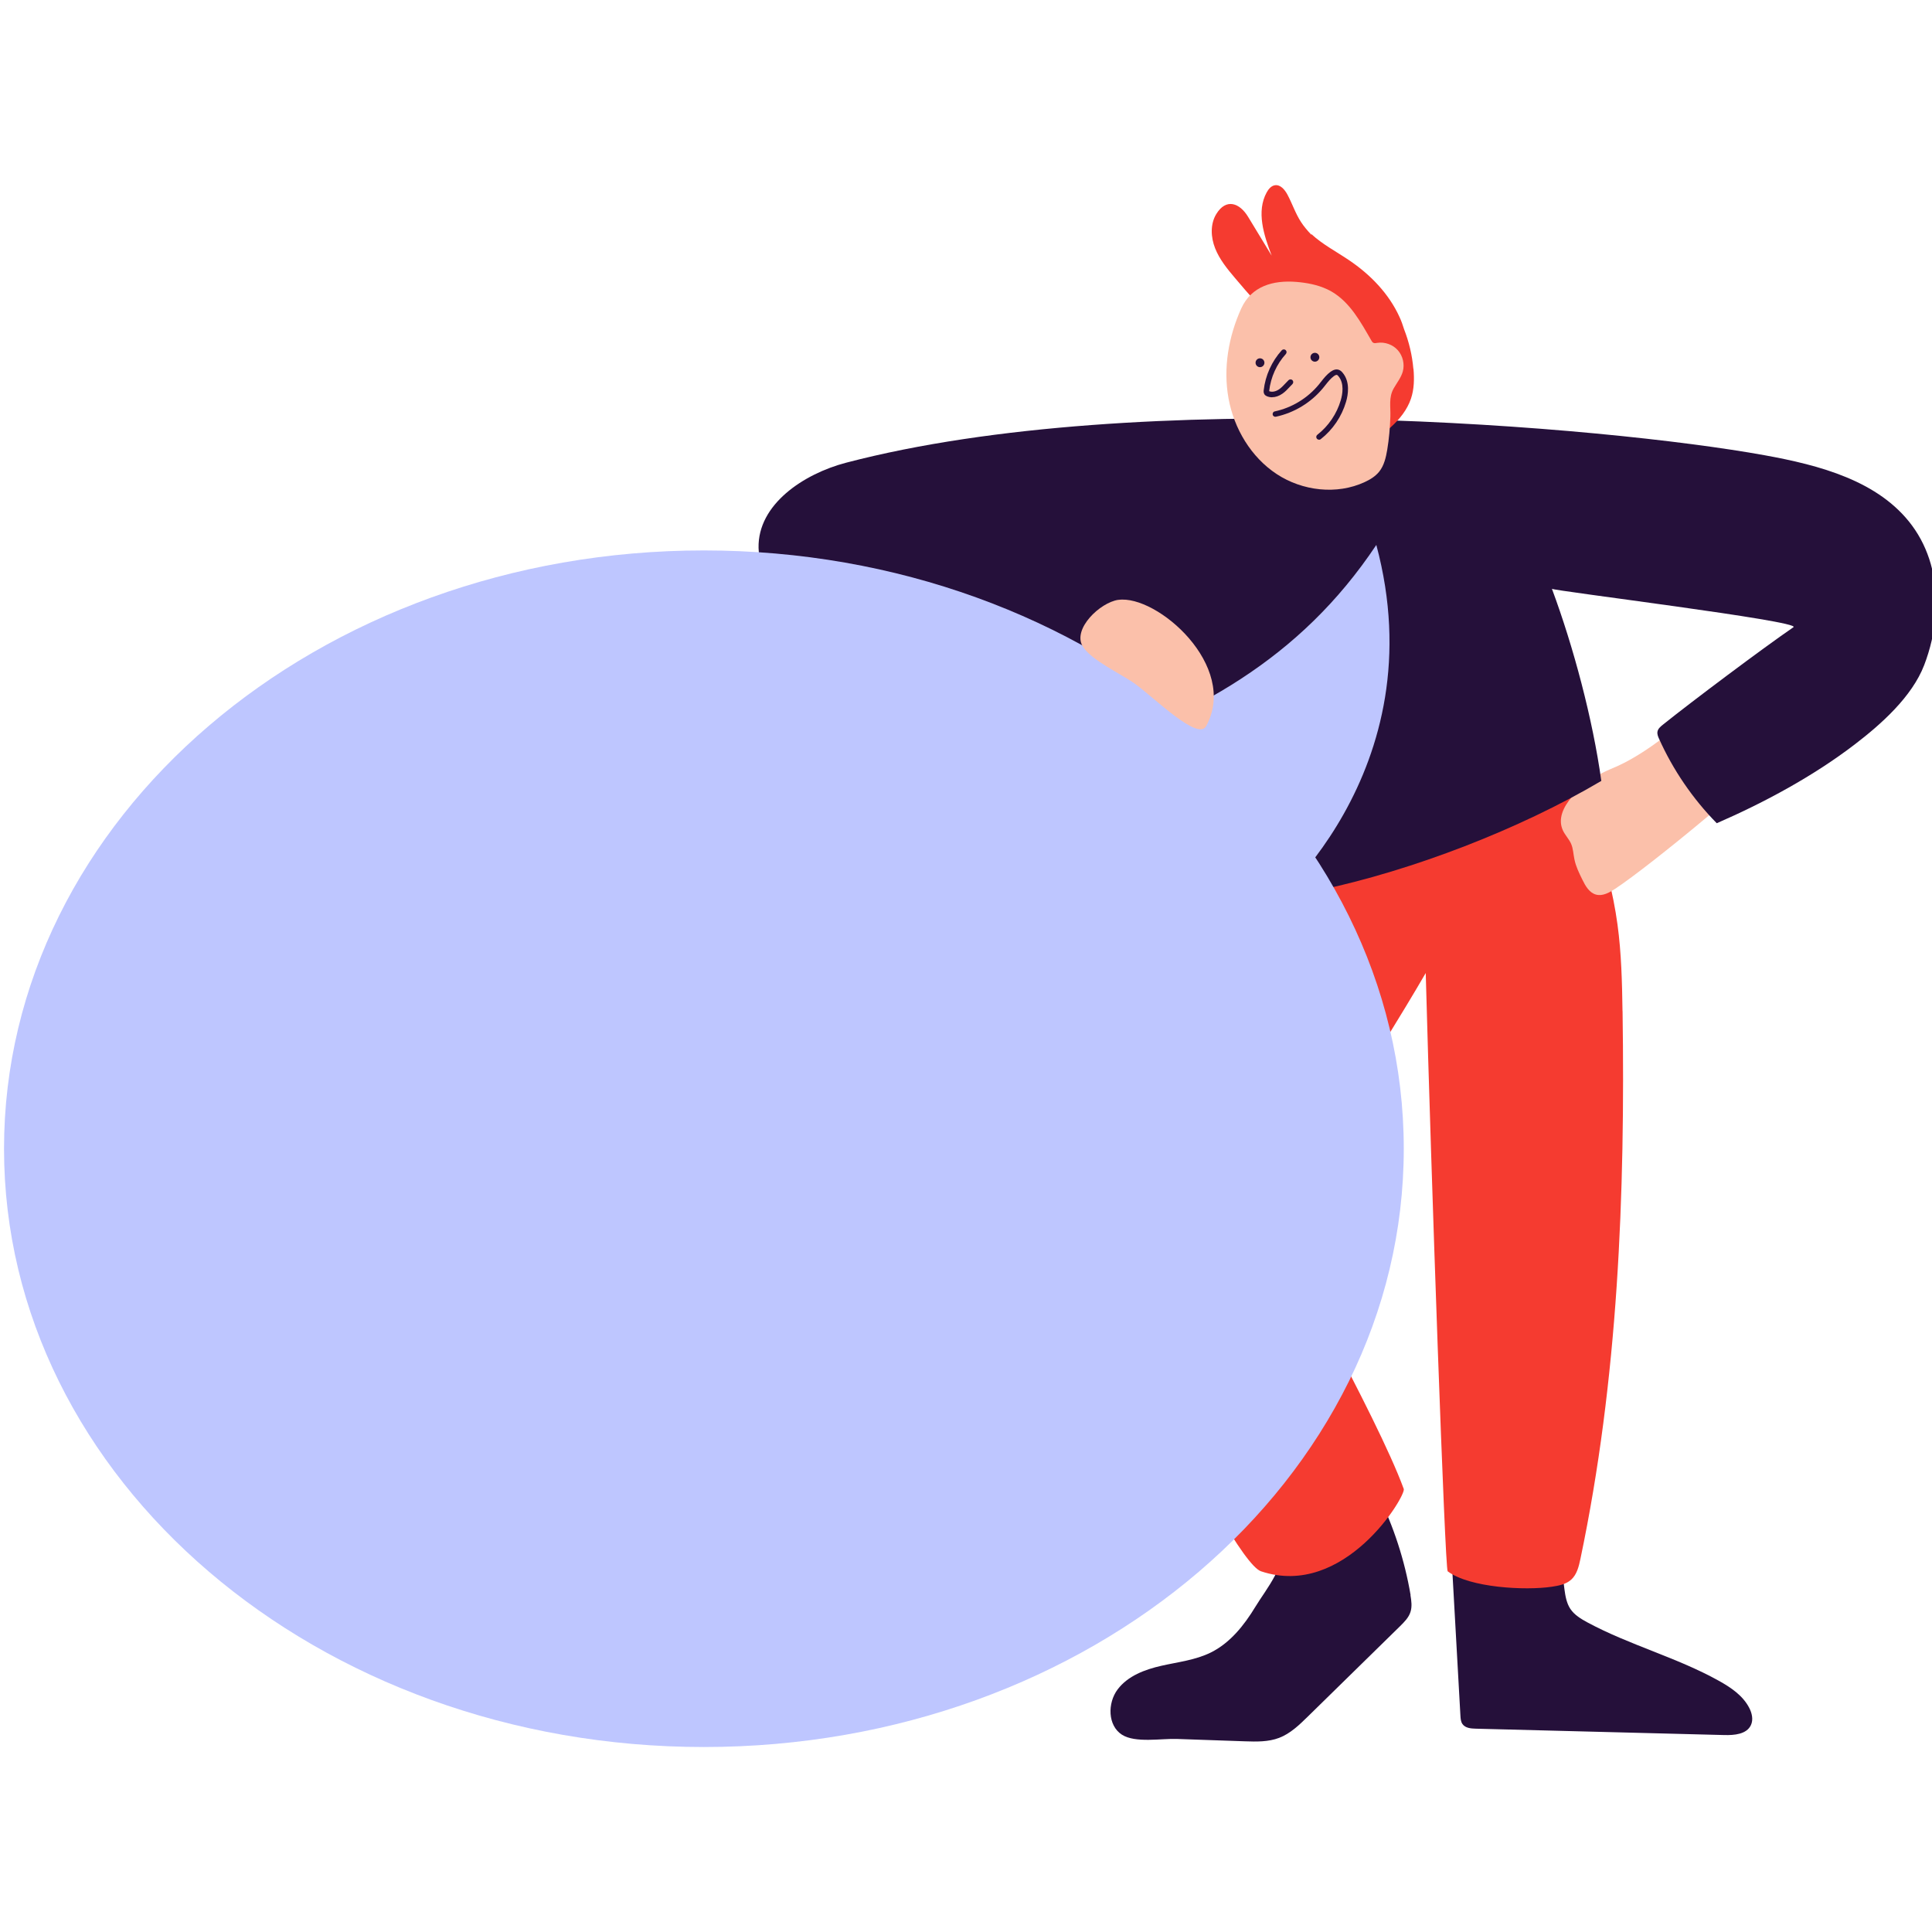 <?xml version="1.0" encoding="UTF-8"?> <svg xmlns="http://www.w3.org/2000/svg" width="240" height="240" viewBox="0 0 240 240" fill="none"><g clip-path="url(#clip0_9350_2059)"><path d="M180.253 192.283L181.419 213.134C181.439 213.489 181.467 213.871 181.671 214.164C182.019 214.668 182.721 214.73 183.335 214.743C193.618 215.009 203.908 215.268 214.19 215.534C215.445 215.568 216.973 215.439 217.504 214.3C217.825 213.618 217.634 212.8 217.286 212.139C216.495 210.618 215.002 209.616 213.502 208.784C208.306 205.893 202.448 204.366 197.211 201.549C196.407 201.113 195.589 200.629 195.077 199.865C194.607 199.156 194.457 198.283 194.341 197.431C193.795 193.497 193.672 189.508 193.966 185.546C190.393 184.701 186.82 183.855 183.253 183.01" fill="#25103A"></path><path d="M175.227 198.141C174.497 193.838 173.133 189.645 171.204 185.731L166.587 175.087C162.448 177.214 158.445 179.614 154.62 182.26C156.27 185.213 158.043 188.363 159.148 191.574C160.034 194.172 157.259 197.431 155.943 199.607C154.552 201.898 152.806 204.1 150.399 205.286C148.504 206.221 146.356 206.459 144.296 206.923C142.237 207.387 140.103 208.177 138.834 209.868C137.566 211.56 137.593 214.348 139.366 215.487C141.03 216.558 144.296 215.944 146.219 216.019C149.035 216.121 151.845 216.223 154.661 216.312C156.093 216.36 157.566 216.394 158.902 215.882C160.287 215.351 161.391 214.287 162.448 213.251C166.267 209.514 170.085 205.771 173.897 202.034C174.429 201.509 174.988 200.957 175.213 200.247C175.431 199.579 175.329 198.85 175.213 198.154L175.227 198.141Z" fill="#25103A"></path><path d="M201.554 125.611C201.5 122.024 201.418 118.424 200.934 114.865C199.836 106.785 196.699 99.141 193.597 91.6C193.597 91.6 159.393 101.718 158.582 102.741C149.506 114.183 131.463 145.807 132.186 149.176C132.609 151.139 152.561 193.831 156.652 195.194C167.024 198.651 174.681 185.785 174.381 184.966C171.081 175.918 158.118 153.09 158.016 152.237C157.941 151.583 171.292 130.916 177.109 120.872C177.791 146.101 179.495 194.935 179.836 195.194C182.564 197.24 189.492 197.601 192.772 197.11C193.631 196.981 194.531 196.81 195.179 196.231C195.888 195.59 196.127 194.594 196.324 193.66C201.009 171.343 201.895 148.398 201.561 125.604L201.554 125.611Z" fill="#F53B30"></path><path d="M218.022 83.377C218.124 83.65 212.464 87.27 212.082 87.536C208.523 90.039 204.95 93.325 200.988 95.139C200.327 95.439 199.645 95.698 199.004 96.039C196.842 97.185 192.853 100.355 194.149 103.158C194.422 103.751 194.912 104.228 195.172 104.828C195.431 105.428 195.444 106.11 195.581 106.751C195.758 107.631 196.16 108.449 196.556 109.253C196.938 110.038 197.415 110.897 198.261 111.129C199.079 111.354 199.918 110.883 200.627 110.419C204.95 107.576 219.563 95.603 222.795 91.566C222.87 91.471 218.601 84.959 218.022 83.384V83.377Z" fill="#FBC0AA"></path><path d="M237.544 65.314C233.418 59.709 226.013 57.786 219.167 56.545C199.522 52.992 141.65 47.919 105.108 57.479C99.85 58.856 94.109 62.648 94.231 68.075C94.3 71.069 96.352 73.728 98.882 75.337C101.412 76.946 104.378 77.676 107.29 78.378C120.893 81.685 134.49 84.992 148.094 88.299C149.417 88.62 150.835 89.001 151.714 90.045C152.335 90.788 152.594 91.763 152.833 92.704C154.019 97.402 155.206 102.1 156.392 106.791C156.638 107.773 156.91 108.796 157.572 109.566C159.052 111.285 161.738 111.032 163.954 110.562C175.444 108.141 188.816 102.986 198.922 97.006C197.858 89.356 195.478 80.383 192.785 73.141C192.873 73.38 223.872 77.171 222.788 77.914C218.949 80.553 210.186 87.12 206.552 90.038C206.265 90.27 205.959 90.529 205.897 90.89C205.843 91.19 205.965 91.49 206.088 91.763C207.834 95.65 210.275 99.222 213.262 102.264C219.194 99.686 225.256 96.413 230.397 92.479C233.67 89.977 237.516 86.56 239.03 82.619C240.544 78.678 241.014 74.144 239.842 70.039C239.357 68.341 238.587 66.732 237.537 65.307L237.544 65.314Z" fill="#25103A"></path><path d="M132.67 94.341C148.469 88.832 161.425 82.013 170.972 67.694C178.472 95.65 157.907 113.161 155.404 114.518" fill="#BEC6FF"></path><path d="M87.441 217.021C135.457 217.021 174.381 183.746 174.381 142.698C174.381 101.651 135.457 68.376 87.441 68.376C39.425 68.376 0.5 101.651 0.5 142.698C0.5 183.746 39.425 217.021 87.441 217.021Z" fill="#BEC6FF"></path><path d="M157.251 38.613C157.347 38.531 157.442 38.449 157.537 38.367C157.387 38.34 157.21 38.463 157.251 38.613Z" fill="#F53B30"></path><path d="M175.573 45.82C175.43 44.143 175.035 42.479 174.421 40.904C174.257 40.379 174.08 39.861 173.848 39.37C172.525 36.465 170.214 34.092 167.568 32.312C166.007 31.256 164.268 30.349 162.904 29.08V29.162C162.42 28.658 161.977 28.133 161.622 27.587C160.92 26.517 160.524 25.276 159.917 24.151C159.59 23.55 159.051 22.91 158.376 23.012C157.913 23.08 157.578 23.489 157.353 23.898C156.044 26.278 156.999 29.224 157.974 31.76C156.999 30.151 156.017 28.542 155.042 26.933C153.999 25.207 152.314 24.587 151.094 26.585C150.323 27.846 150.405 29.476 150.951 30.853C151.496 32.224 152.444 33.39 153.398 34.515C155.158 36.608 156.972 38.66 158.956 40.549C159.754 41.313 160.02 42.179 160.586 43.113C161.022 43.829 161.479 44.538 161.963 45.227L161.874 46.727C161.956 47.334 162.372 47.838 162.781 48.288C163.484 49.066 164.22 49.816 164.977 50.538C166.661 52.134 168.659 53.661 170.978 53.75C171.318 53.764 171.659 53.743 171.973 53.614C172.287 53.491 172.546 53.266 172.798 53.041C173.869 52.066 174.81 50.9 175.273 49.529C175.676 48.343 175.696 47.061 175.587 45.813L175.573 45.82Z" fill="#F53B30"></path><path d="M164.829 35.919C163.656 35.373 162.347 35.128 161.045 35.019C158.153 34.787 155.46 35.537 154.199 38.306C152.617 41.783 151.928 45.717 152.61 49.481C153.292 53.238 155.406 56.791 158.597 58.891C161.788 60.991 166.063 61.495 169.527 59.886C170.209 59.573 170.863 59.17 171.334 58.584C171.941 57.82 172.166 56.825 172.329 55.863C172.554 54.507 172.67 53.129 172.718 51.752C172.759 50.504 172.486 49.379 173.134 48.24C173.529 47.551 174.041 46.917 174.259 46.16C174.511 45.247 174.273 44.217 173.645 43.508C173.018 42.799 172.016 42.444 171.081 42.594C170.918 42.622 170.734 42.663 170.584 42.574C170.481 42.519 170.42 42.41 170.359 42.308C169.043 40.024 167.713 37.562 165.436 36.233C165.238 36.117 165.04 36.014 164.836 35.919H164.829Z" fill="#FBC0AA"></path><path d="M138.923 74.513C136.646 74.84 133.209 78.14 134.491 80.281C135.541 82.02 139.285 83.718 140.955 84.918C143.376 86.65 148.803 92.091 149.833 90.202C153.924 82.702 143.696 73.838 138.923 74.519V74.513Z" fill="#FBC0AA"></path><path d="M163.34 44.929C163.644 44.929 163.89 44.683 163.89 44.379C163.89 44.075 163.644 43.829 163.34 43.829C163.036 43.829 162.79 44.075 162.79 44.379C162.79 44.683 163.036 44.929 163.34 44.929Z" fill="#25103A"></path><path d="M156.521 45.611C156.824 45.611 157.071 45.364 157.071 45.061C157.071 44.757 156.824 44.511 156.521 44.511C156.217 44.511 155.971 44.757 155.971 45.061C155.971 45.364 156.217 45.611 156.521 45.611Z" fill="#25103A"></path><path d="M158.017 49.351C157.792 49.351 157.567 49.304 157.363 49.215C157.281 49.174 157.158 49.113 157.076 48.99C156.947 48.799 156.974 48.588 156.981 48.486C157.185 46.651 157.983 44.885 159.224 43.515C159.354 43.378 159.565 43.365 159.708 43.487C159.851 43.617 159.858 43.828 159.735 43.972C158.59 45.233 157.853 46.863 157.663 48.56C157.663 48.574 157.663 48.588 157.663 48.595C158.092 48.765 158.576 48.581 158.904 48.356C159.19 48.151 159.435 47.892 159.695 47.613C159.817 47.483 159.94 47.347 160.07 47.224C160.206 47.094 160.424 47.094 160.554 47.224C160.683 47.36 160.683 47.572 160.554 47.708C160.431 47.831 160.315 47.954 160.199 48.076C159.926 48.37 159.647 48.67 159.299 48.908C158.89 49.195 158.44 49.345 158.024 49.345L158.017 49.351ZM157.656 48.642H157.663H157.656Z" fill="#25103A"></path><path d="M163.847 54.616C163.745 54.616 163.643 54.569 163.581 54.487C163.465 54.337 163.493 54.125 163.643 54.01C165.027 52.932 166.063 51.405 166.554 49.721C166.772 48.984 167.018 47.614 166.254 46.721C166.227 46.693 166.152 46.598 166.084 46.577C166.002 46.55 165.865 46.605 165.702 46.721C165.299 47.014 164.979 47.416 164.645 47.839C164.543 47.968 164.44 48.098 164.338 48.221C162.852 50.014 160.779 51.275 158.501 51.766C158.324 51.807 158.133 51.691 158.099 51.507C158.058 51.323 158.174 51.139 158.358 51.105C160.486 50.648 162.422 49.468 163.813 47.791C163.915 47.668 164.011 47.545 164.106 47.423C164.454 46.98 164.815 46.523 165.299 46.175C165.661 45.916 165.995 45.834 166.302 45.936C166.52 46.011 166.67 46.161 166.772 46.284C167.747 47.423 167.468 49.052 167.209 49.918C166.677 51.739 165.559 53.389 164.065 54.555C164.004 54.603 163.929 54.63 163.854 54.63L163.847 54.616Z" fill="#25103A"></path></g><defs><clipPath id="clip0_9350_2059"><rect width="240" height="240" fill="white" transform="translate(0 0.001)"></rect></clipPath></defs></svg> 